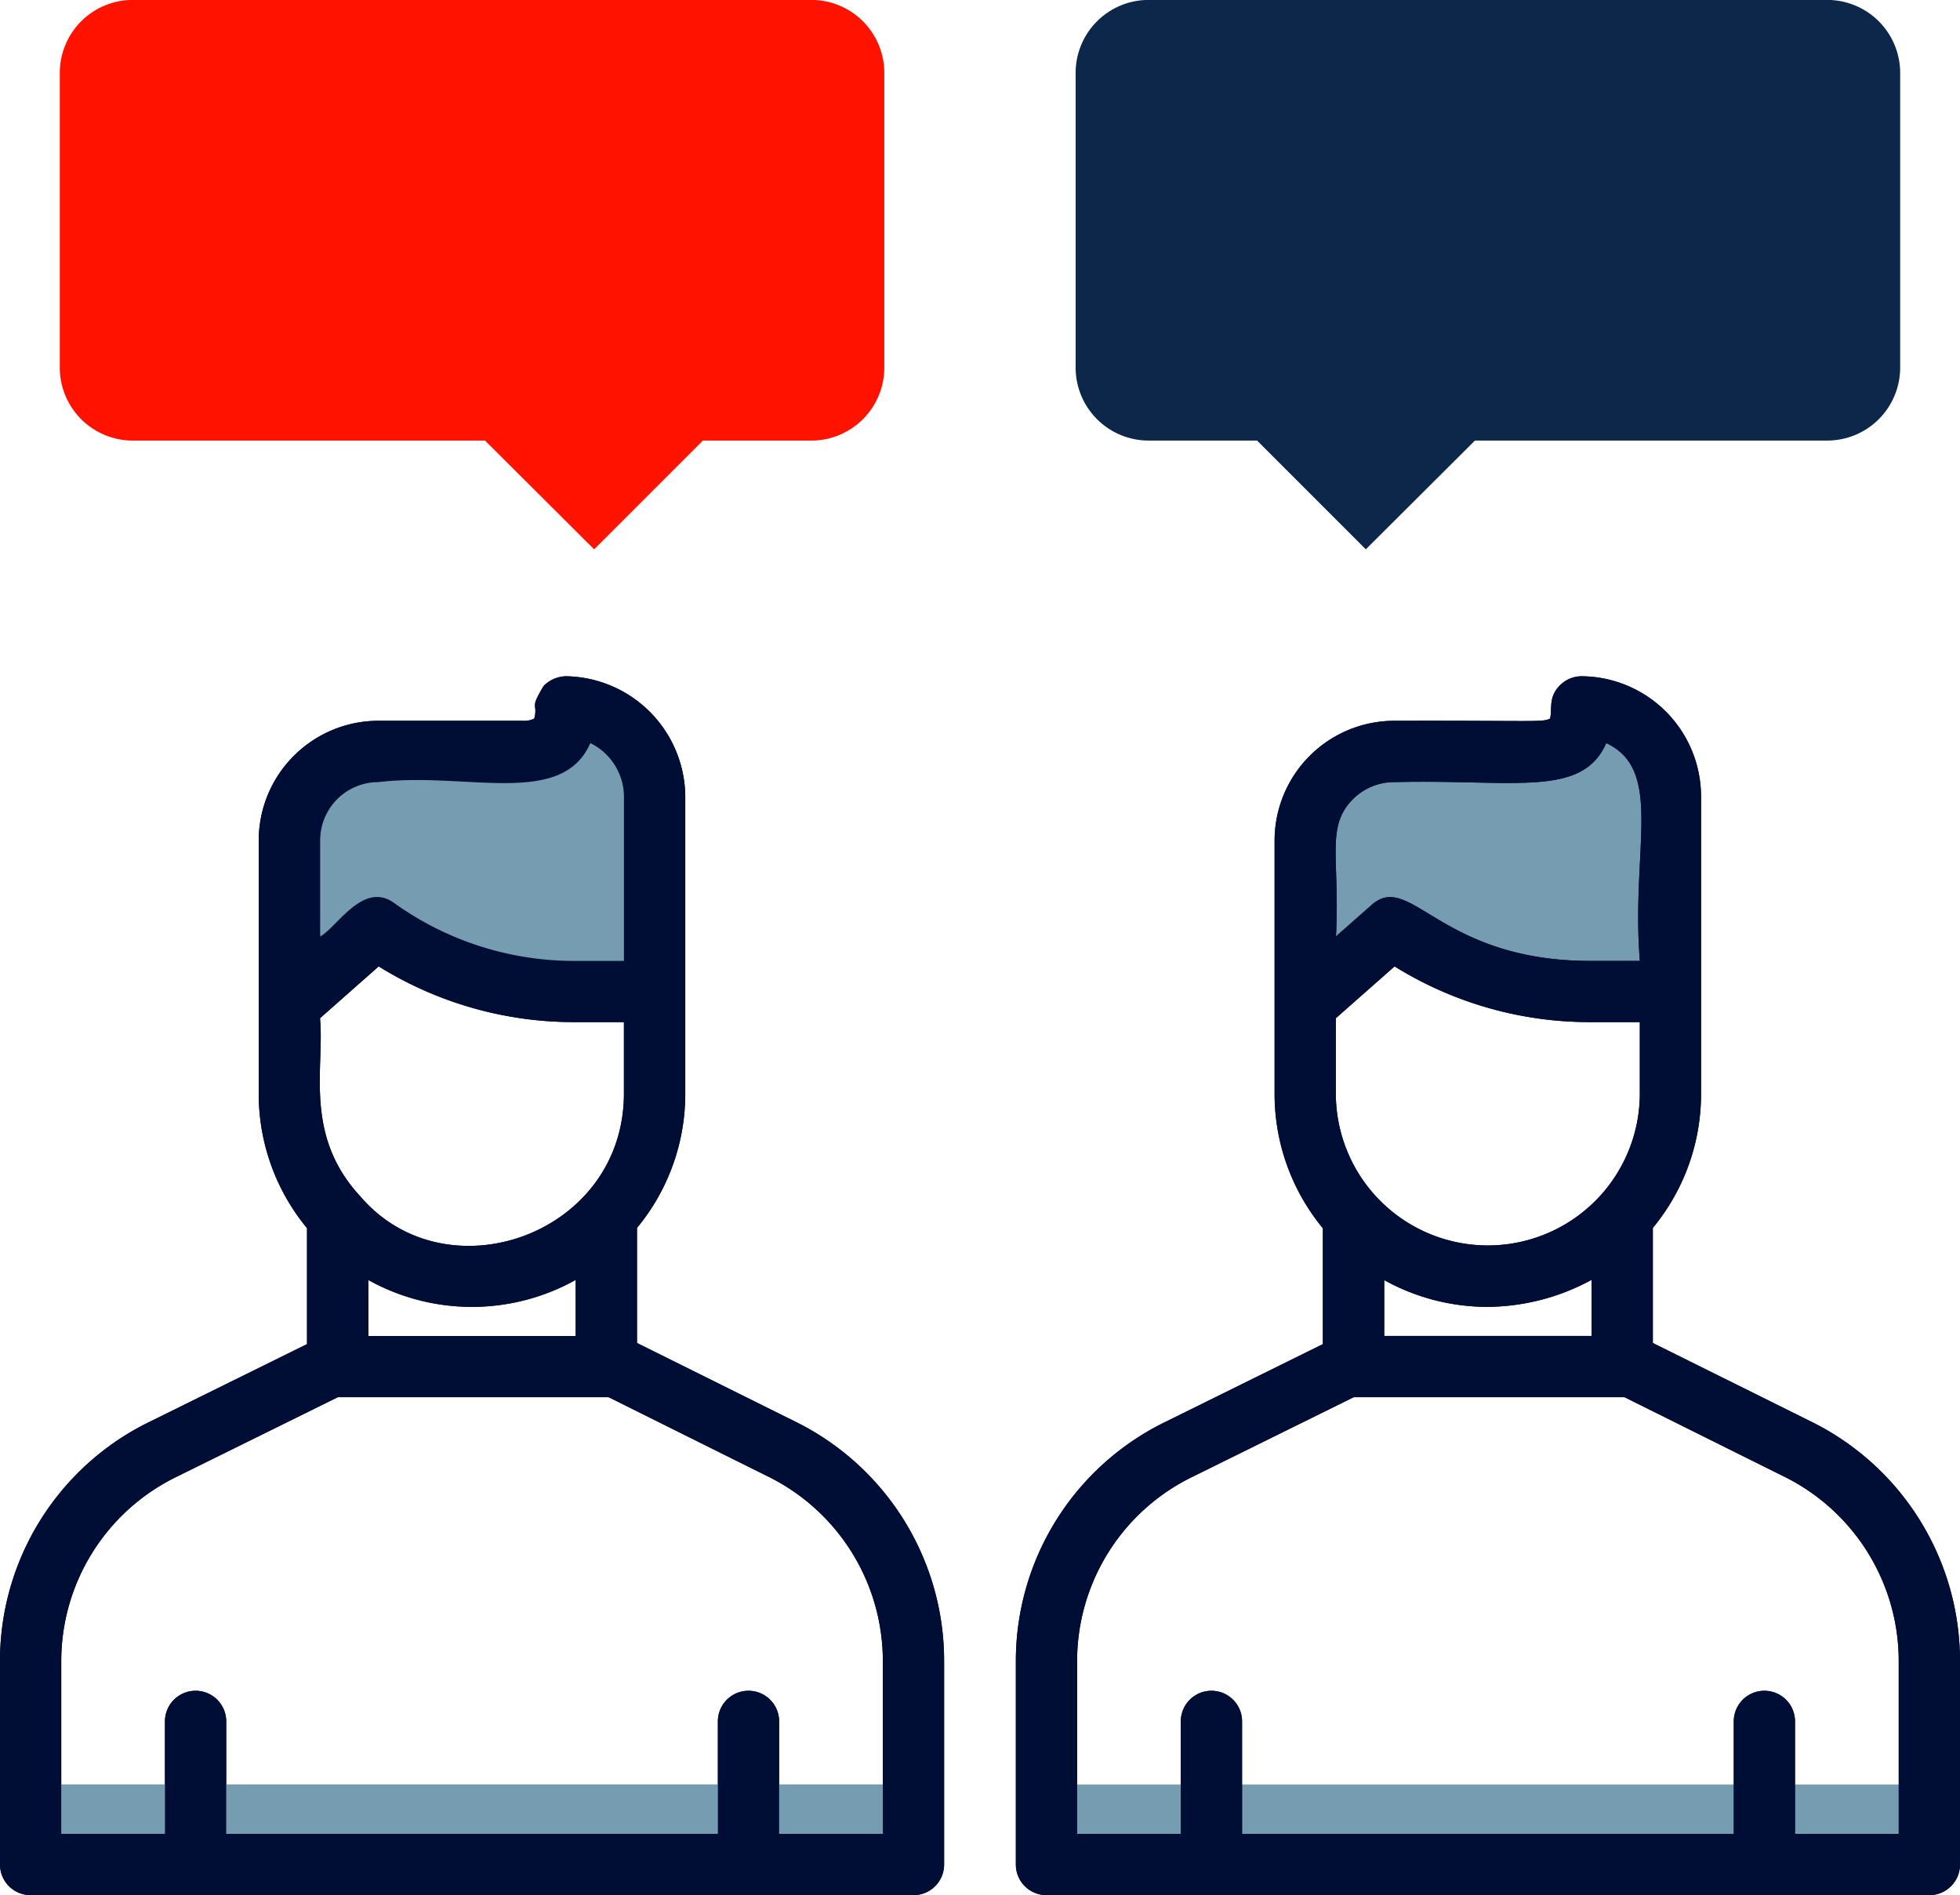 <svg xmlns="http://www.w3.org/2000/svg" width="87.042" height="84.155" viewBox="0 0 87.042 84.155">
  <g id="Group_811" data-name="Group 811" transform="translate(-2841.981 1315.658)">
    <g id="_077-conversation" data-name="077-conversation" transform="translate(2841.981 -1315.658)">
      <g id="Group_421" data-name="Group 421" transform="translate(2.655 0)">
        <path id="Path_944" data-name="Path 944" d="M4.452,6.8V19.884a3.241,3.241,0,0,0,3.242,3.242H23.336l4.846,4.83,4.83-4.83h4.814a3.241,3.241,0,0,0,3.242-3.242V6.8a3.241,3.241,0,0,0-3.242-3.242H7.694A3.241,3.241,0,0,0,4.452,6.8Z" transform="translate(-4.452 -3.561)" fill="#ff1200"/>
      </g>
      <g id="Group_422" data-name="Group 422" transform="translate(47.769 0)">
        <path id="Path_945" data-name="Path 945" d="M74.24,6.8V19.884A3.241,3.241,0,0,1,71,23.125H55.356l-4.846,4.83-4.83-4.83H40.865a3.241,3.241,0,0,1-3.242-3.242V6.8a3.241,3.241,0,0,1,3.242-3.242H71A3.241,3.241,0,0,1,74.24,6.8Z" transform="translate(-37.624 -3.561)" fill="#0c2749"/>
      </g>
      <g id="Group_423" data-name="Group 423" transform="translate(1.36 79.247)">
        <path id="Path_946" data-name="Path 946" d="M3.5,61.83H42.708v3.554H3.5Z" transform="translate(-3.5 -61.83)" fill="#769cb2"/>
      </g>
      <path id="Path_947" data-name="Path 947" d="M28.169,30.594v8.689H24.607a15.062,15.062,0,0,1-8.806-2.83l-3.852,3.409v-7.3A3.942,3.942,0,0,1,15.9,28.623h6.4c1.392-.027,1.989-.714,1.926-1.98a3.942,3.942,0,0,1,3.942,3.951Z" transform="translate(0.902 4.749)" fill="#769cb2"/>
      <g id="Group_424" data-name="Group 424" transform="translate(46.473 79.247)">
        <path id="Path_948" data-name="Path 948" d="M36.671,61.83H75.879v3.554H36.671Z" transform="translate(-36.671 -61.83)" fill="#769cb2"/>
      </g>
      <path id="Path_949" data-name="Path 949" d="M61.34,30.594v8.689H57.778a15.062,15.062,0,0,1-8.806-2.83L45.12,39.861v-7.3a3.942,3.942,0,0,1,3.951-3.942h6.4c1.392-.027,1.989-.714,1.926-1.98A3.942,3.942,0,0,1,61.34,30.594Z" transform="translate(12.844 4.749)" fill="#769cb2"/>
      <g id="Group_425" data-name="Group 425" transform="translate(0 30.031)">
        <path id="Path_950" data-name="Path 950" d="M37.834,58.75l-7.046-3.5V50.14a9.33,9.33,0,0,0,2.144-5.969V30.952a5.383,5.383,0,0,0-5.3-5.31,1.447,1.447,0,0,0-.988.427c-.648,1.08-.245.716-.414,1.45a1,1,0,0,1-.521.1H19.3a5.319,5.319,0,0,0-5.31,5.305c0,.136,0,11.978,0,11.246a9.356,9.356,0,0,0,2.144,5.98V55.3L9.122,58.761A11.813,11.813,0,0,0,2.5,69.41v9a1.36,1.36,0,0,0,1.36,1.36H43.067a1.36,1.36,0,0,0,1.36-1.36V69.4A11.844,11.844,0,0,0,37.834,58.75ZM19.3,30.343c3.906-.468,8.149,1.159,9.417-1.733a2.67,2.67,0,0,1,1.492,2.344v7.329h-2.2A13.7,13.7,0,0,1,20,35.708c-1.372-.989-2.538,1.085-3.281,1.49V32.925A2.584,2.584,0,0,1,19.3,30.343Zm.017,8.183A16.422,16.422,0,0,0,28.008,41h2.2v3.168c0,6.276-7.888,9.054-11.716,4.56-2.519-2.719-1.574-5.721-1.781-7.9Zm-.461,13.93c.019.011.04.017.059.028a9.46,9.46,0,0,0,9.151-.036v2.49H18.859ZM41.707,77.047H37.1V72.054a1.36,1.36,0,1,0-2.72,0v4.993H12.546V72.054a1.36,1.36,0,1,0-2.72,0v4.993H5.22V69.41A9.107,9.107,0,0,1,10.325,61.2L17.5,57.658H29.531l7.088,3.526A9.138,9.138,0,0,1,41.707,69.4Z" transform="translate(-2.5 -25.642)" fill="#000e35"/>
        <path id="Path_951" data-name="Path 951" d="M71.006,58.75l-7.047-3.5V50.14A9.33,9.33,0,0,0,66.1,44.171V30.952a5.344,5.344,0,0,0-5.3-5.31,1.363,1.363,0,0,0-.985.422c-.5.523-.316.994-.418,1.456-.35.176-.56.084-6.925.1a5.319,5.319,0,0,0-5.31,5.305v7.3c0,.009,0,.018,0,.027v3.923a9.367,9.367,0,0,0,2.144,5.981V55.3l-7.015,3.465A11.811,11.811,0,0,0,35.671,69.41v9a1.36,1.36,0,0,0,1.36,1.36H76.239a1.36,1.36,0,0,0,1.36-1.36V69.4A11.846,11.846,0,0,0,71.006,58.75ZM52.473,30.343c5.285-.136,8.344.719,9.417-1.733,2.577,1.205,1.089,4.738,1.493,9.673h-2.2c-6.688,0-7.983-4.013-9.709-2.489l-1.586,1.4c.18-3.489-.471-4.871.758-6.1A2.587,2.587,0,0,1,52.473,30.343Zm.017,8.183A16.409,16.409,0,0,0,61.181,41h2.2v3.168a6.748,6.748,0,1,1-13.5,0v-3.34Zm-.461,13.93a9.467,9.467,0,0,0,4.6,1.19,9.813,9.813,0,0,0,4.61-1.2v2.49H52.03V52.456Zm22.85,24.591H70.273V72.054a1.36,1.36,0,1,0-2.72,0v4.993H45.717V72.054a1.36,1.36,0,0,0-2.72,0v4.993H38.391V69.41A9.106,9.106,0,0,1,43.5,61.2l7.176-3.544H62.7l7.09,3.526A9.139,9.139,0,0,1,74.879,69.4Z" transform="translate(9.442 -25.642)" fill="#000e35"/>
      </g>
    </g>
    <g id="Group_667" data-name="Group 667" transform="translate(2843.342 -1236.411)">
      <path id="Path_946-2" data-name="Path 946" d="M3.5,61.83H42.708v3.554H3.5Z" transform="translate(-3.5 -61.83)" fill="#769cb2"/>
    </g>
    <path id="Path_1226" data-name="Path 1226" d="M28.169,30.594v8.689H24.607a15.062,15.062,0,0,1-8.806-2.83l-3.852,3.409v-7.3A3.942,3.942,0,0,1,15.9,28.623h6.4c1.392-.027,1.989-.714,1.926-1.98a3.942,3.942,0,0,1,3.942,3.951Z" transform="translate(2842.883 -1310.91)" fill="#769cb2"/>
    <g id="Group_668" data-name="Group 668" transform="translate(2841.981 -1285.627)">
      <path id="Path_950-2" data-name="Path 950" d="M37.834,58.75l-7.046-3.5V50.14a9.33,9.33,0,0,0,2.144-5.969V30.952a5.383,5.383,0,0,0-5.3-5.31,1.447,1.447,0,0,0-.988.427c-.648,1.08-.245.716-.414,1.45a1,1,0,0,1-.521.1H19.3a5.319,5.319,0,0,0-5.31,5.305c0,.136,0,11.978,0,11.246a9.356,9.356,0,0,0,2.144,5.98V55.3L9.122,58.761A11.813,11.813,0,0,0,2.5,69.41v9a1.36,1.36,0,0,0,1.36,1.36H43.067a1.36,1.36,0,0,0,1.36-1.36V69.4A11.844,11.844,0,0,0,37.834,58.75ZM19.3,30.343c3.906-.468,8.149,1.159,9.417-1.733a2.67,2.67,0,0,1,1.492,2.344v7.329h-2.2A13.7,13.7,0,0,1,20,35.708c-1.372-.989-2.538,1.085-3.281,1.49V32.925A2.584,2.584,0,0,1,19.3,30.343Zm.017,8.183A16.422,16.422,0,0,0,28.008,41h2.2v3.168c0,6.276-7.888,9.054-11.716,4.56-2.519-2.719-1.574-5.721-1.781-7.9Zm-.461,13.93c.019.011.04.017.059.028a9.46,9.46,0,0,0,9.151-.036v2.49H18.859ZM41.707,77.047H37.1V72.054a1.36,1.36,0,1,0-2.72,0v4.993H12.546V72.054a1.36,1.36,0,1,0-2.72,0v4.993H5.22V69.41A9.107,9.107,0,0,1,10.325,61.2L17.5,57.658H29.531l7.088,3.526A9.138,9.138,0,0,1,41.707,69.4Z" transform="translate(-2.5 -25.642)" fill="#000e35"/>
      <path id="Path_951-2" data-name="Path 951" d="M71.006,58.75l-7.047-3.5V50.14A9.33,9.33,0,0,0,66.1,44.171V30.952a5.344,5.344,0,0,0-5.3-5.31,1.363,1.363,0,0,0-.985.422c-.5.523-.316.994-.418,1.456-.35.176-.56.084-6.925.1a5.319,5.319,0,0,0-5.31,5.305v7.3c0,.009,0,.018,0,.027v3.923a9.367,9.367,0,0,0,2.144,5.981V55.3l-7.015,3.465A11.811,11.811,0,0,0,35.671,69.41v9a1.36,1.36,0,0,0,1.36,1.36H76.239a1.36,1.36,0,0,0,1.36-1.36V69.4A11.846,11.846,0,0,0,71.006,58.75ZM52.473,30.343c5.285-.136,8.344.719,9.417-1.733,2.577,1.205,1.089,4.738,1.493,9.673h-2.2c-6.688,0-7.983-4.013-9.709-2.489l-1.586,1.4c.18-3.489-.471-4.871.758-6.1A2.587,2.587,0,0,1,52.473,30.343Zm.017,8.183A16.409,16.409,0,0,0,61.181,41h2.2v3.168a6.748,6.748,0,1,1-13.5,0v-3.34Zm-.461,13.93a9.467,9.467,0,0,0,4.6,1.19,9.813,9.813,0,0,0,4.61-1.2v2.49H52.03V52.456Zm22.85,24.591H70.273V72.054a1.36,1.36,0,1,0-2.72,0v4.993H45.717V72.054a1.36,1.36,0,0,0-2.72,0v4.993H38.391V69.41A9.106,9.106,0,0,1,43.5,61.2l7.176-3.544H62.7l7.09,3.526A9.139,9.139,0,0,1,74.879,69.4Z" transform="translate(9.442 -25.642)" fill="#000e35"/>
    </g>
  </g>
</svg>
